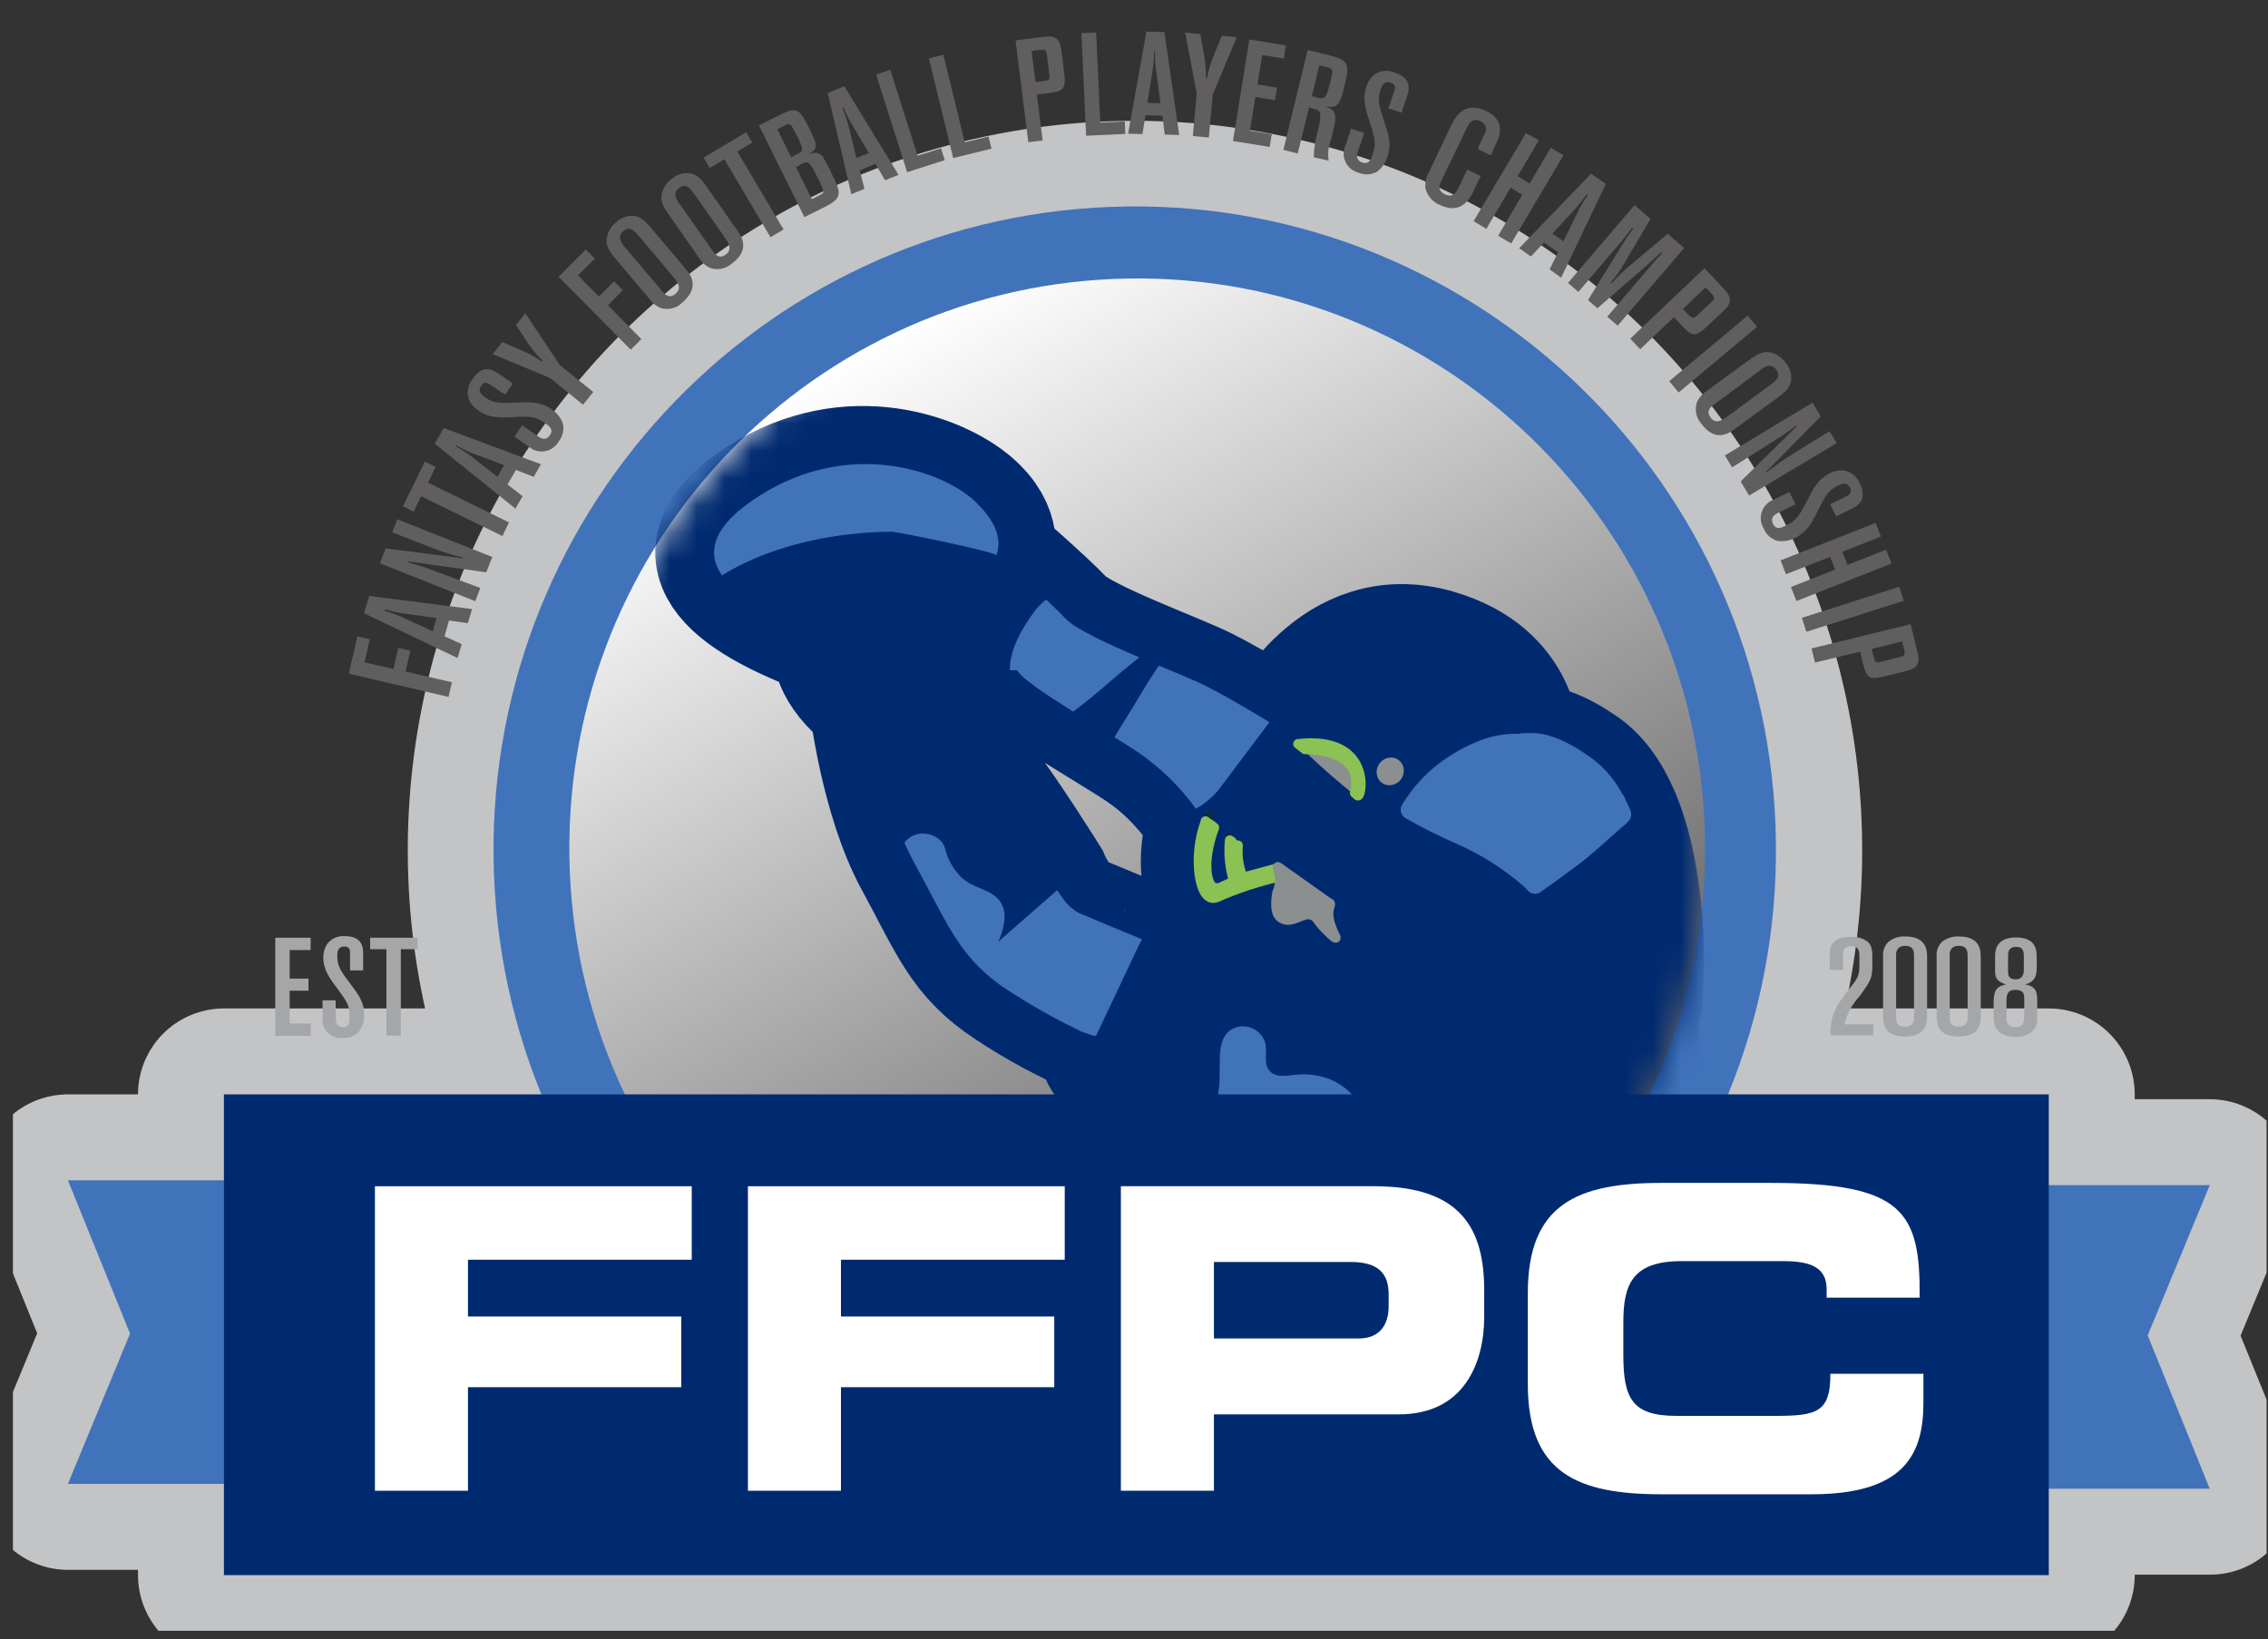 <svg width="83" height="60" viewBox="0 0 83 60" fill="none" xmlns="http://www.w3.org/2000/svg">
<rect x="0" y="0" width="83" height="60" fill="#333333" stroke="none"/>
<g clip-path="url(#clip0_48_671)">
<path d="M78.598 48.88L80.869 43.379H74.978V40.057H63.252C64.713 36.48 65.273 32.596 64.885 28.749C64.497 24.903 63.171 21.211 61.025 18C58.879 14.789 55.979 12.158 52.58 10.339C49.181 8.519 45.388 7.567 41.536 7.567C37.684 7.567 33.891 8.519 30.493 10.339C27.094 12.158 24.193 14.789 22.047 18C19.901 21.211 18.576 24.903 18.187 28.749C17.799 32.596 18.36 36.48 19.82 40.057H8.195V43.202H2.485L4.759 48.815L2.485 54.316H8.195V57.655H74.978V54.493H80.879L78.598 48.88Z" fill="#808082" stroke="#C3C4C6" stroke-width="6.289" stroke-linecap="round" stroke-linejoin="round"/>
<path d="M10.074 34.324H11.368V34.775H10.6V35.82H11.289V36.262H10.6V37.463H11.373V37.915H10.074V34.324Z" fill="#A5A6A8"/>
<path d="M12.289 37.252C12.289 37.374 12.289 37.597 12.555 37.597C12.82 37.597 12.794 37.357 12.794 37.18C12.794 36.846 12.727 36.699 12.371 36.219C12.059 35.808 11.832 35.498 11.832 35.042C11.83 34.872 11.876 34.705 11.966 34.561C12.042 34.459 12.142 34.379 12.258 34.327C12.374 34.275 12.501 34.254 12.627 34.266C13.105 34.266 13.29 34.506 13.29 34.881V35.52H12.811V34.886C12.811 34.775 12.794 34.645 12.605 34.645C12.366 34.645 12.344 34.828 12.344 35.006C12.344 35.371 12.466 35.537 12.849 36.046C13.101 36.385 13.328 36.675 13.328 37.136C13.334 37.356 13.27 37.572 13.144 37.751C13.07 37.834 12.979 37.899 12.877 37.94C12.775 37.982 12.665 37.999 12.555 37.992C12.451 38.004 12.347 37.992 12.248 37.957C12.15 37.922 12.061 37.864 11.989 37.789C11.916 37.714 11.862 37.624 11.829 37.524C11.797 37.425 11.789 37.319 11.803 37.216V36.615H12.282L12.289 37.252Z" fill="#A5A6A8"/>
<path d="M13.546 34.324H15.281V34.744H14.668V37.905H14.142V34.744H13.546V34.324Z" fill="#A5A6A8"/>
<path d="M66.959 34.967C66.959 34.744 66.959 34.292 67.739 34.292C67.947 34.279 68.153 34.335 68.327 34.451C68.521 34.607 68.521 34.806 68.521 35.172C68.521 35.786 68.521 35.825 68.043 36.476C67.779 36.764 67.591 37.114 67.497 37.494H68.552V37.895H66.992C66.992 37.242 67.081 36.935 67.724 36.135C67.964 35.825 68.047 35.729 68.047 35.344V34.989C68.047 34.867 68.047 34.633 67.753 34.633C67.459 34.633 67.447 34.821 67.447 34.934V35.501H66.968L66.959 34.967Z" fill="#A5A6A8"/>
<path d="M68.914 35.018C68.903 34.919 68.915 34.818 68.949 34.724C68.983 34.63 69.037 34.545 69.108 34.475C69.285 34.334 69.508 34.264 69.735 34.278C70.524 34.278 70.524 34.826 70.524 35.039V37.134C70.524 37.403 70.524 37.941 69.718 37.941C68.911 37.941 68.914 37.429 68.914 37.084V35.018ZM70.046 35.003C70.046 34.852 70.046 34.621 69.725 34.621C69.404 34.621 69.39 34.862 69.39 34.943V37.223C69.39 37.365 69.39 37.578 69.713 37.578C70.036 37.578 70.046 37.35 70.046 37.254V35.003Z" fill="#A5A6A8"/>
<path d="M70.874 35.018C70.863 34.919 70.875 34.818 70.909 34.724C70.942 34.63 70.997 34.545 71.067 34.475C71.246 34.334 71.47 34.264 71.697 34.278C72.487 34.278 72.487 34.826 72.487 35.039V37.134C72.487 37.403 72.487 37.941 71.68 37.941C70.874 37.941 70.874 37.429 70.874 37.084V35.018ZM72.008 35.003C72.008 34.852 72.008 34.621 71.685 34.621C71.362 34.621 71.352 34.862 71.352 34.943V37.223C71.352 37.365 71.352 37.578 71.675 37.578C71.998 37.578 72.008 37.35 72.008 37.254V35.003Z" fill="#A5A6A8"/>
<path d="M73.013 35.013C73.013 34.845 73.013 34.314 73.776 34.314C74.54 34.314 74.537 34.806 74.537 35.08V35.359C74.537 35.719 74.487 35.926 74.119 36.034C74.542 36.108 74.554 36.363 74.554 36.622V37.257C74.565 37.363 74.548 37.47 74.504 37.567C74.459 37.664 74.39 37.748 74.303 37.809C74.137 37.912 73.943 37.962 73.748 37.951C72.958 37.951 72.958 37.379 72.958 37.206V36.774C72.958 36.276 73.025 36.12 73.408 36.034C73.092 35.921 73.013 35.811 73.013 35.541V35.013ZM74.08 36.555C74.08 36.377 74.047 36.231 73.76 36.231C73.429 36.231 73.429 36.44 73.429 36.711V37.249C73.421 37.295 73.423 37.342 73.436 37.386C73.449 37.431 73.472 37.472 73.503 37.505C73.535 37.539 73.574 37.565 73.617 37.581C73.66 37.597 73.707 37.603 73.752 37.598C74.08 37.598 74.08 37.37 74.08 37.136V36.555ZM73.487 35.556C73.487 35.657 73.487 35.847 73.76 35.847C74.032 35.847 74.064 35.638 74.064 35.491V35.03C74.064 34.857 74.064 34.658 73.781 34.658C73.499 34.658 73.487 34.867 73.487 34.977V35.556Z" fill="#A5A6A8"/>
<path d="M42.42 54.647C55.371 54.153 65.469 43.213 64.977 30.214C64.484 17.215 53.585 7.078 40.635 7.573C27.684 8.068 17.585 19.007 18.078 32.006C18.571 45.005 29.469 55.142 42.42 54.647Z" fill="#4173BB"/>
<path d="M42.447 51.894C53.915 51.434 62.84 41.729 62.381 30.218C61.923 18.707 52.254 9.749 40.786 10.209C29.319 10.67 20.394 20.374 20.852 31.885C21.311 43.396 30.98 52.354 42.447 51.894Z" fill="url(#paint0_linear_48_671)"/>
<mask id="mask0_48_671" style="mask-type:luminance" maskUnits="userSpaceOnUse" x="20" y="10" width="43" height="42">
<path d="M42.447 51.894C53.915 51.434 62.84 41.729 62.381 30.218C61.923 18.707 52.254 9.749 40.786 10.209C29.319 10.67 20.394 20.374 20.852 31.885C21.311 43.396 30.98 52.354 42.447 51.894Z" fill="white"/>
</mask>
<g mask="url(#mask0_48_671)">
<path d="M103.05 47.751C102.642 47.885 102.266 48.102 101.946 48.389C101.625 48.676 101.367 49.026 101.189 49.418C100.681 50.379 99.906 50.352 99.121 50.424C98.882 50.446 98.384 50.569 97.116 50.758C96.68 50.275 96.177 49.858 95.622 49.519C94.872 49.056 94.082 48.66 93.263 48.335C92.576 48.094 91.853 47.552 91.348 47.206C90.844 46.86 90.245 47.446 90.104 47.621C89.811 48.01 89.623 48.469 89.558 48.952C89.467 49.649 89.319 50.297 89.319 50.297C89.319 50.297 89.24 50.65 88.668 51.147C88.096 51.645 86.012 53.766 84.789 54.991C84.162 55.135 83.523 55.092 82.58 54.868C80.24 54.301 75.853 52.37 74.418 52.029C72.982 51.688 72.898 51.109 71.929 50.348C70.96 49.586 68.327 47.852 65.913 48.647C65.528 48.834 63.266 47.686 61.995 44.931C60.725 42.176 59.794 38.446 60.081 37.11C60.368 35.775 60.445 29.498 57.841 27.905C56.379 26.909 55.687 27.245 55.687 27.245C55.687 27.245 55.771 24.629 52.598 23.712C48.769 22.602 46.821 26.656 46.821 26.656C46.821 26.656 45.251 25.674 44.172 25.126C43.093 24.579 39.663 23.361 38.969 22.626C38.276 21.891 36.443 20.31 36.443 20.31C36.443 20.31 36.818 19.385 35.626 18.357C34.435 17.329 31.128 16.015 27.787 18.134C24.446 20.253 26.557 21.999 30.309 23.366C30.445 23.812 30.295 24.567 31.745 25.707C31.745 25.707 32.159 29.246 33.42 31.554C34.681 33.862 35.062 35.075 36.902 36.272C37.921 36.947 38.999 37.527 40.123 38.006C40.123 38.006 40.123 38.883 40.544 38.967C40.965 39.051 43.693 38.967 44.598 41.254C45.854 44.429 50.861 50.091 58.621 56.146C59.437 56.785 60.93 58.243 63.003 59.422C65.075 60.602 66.154 60.712 68.067 62.569C69.978 64.426 72.171 65.262 73.044 65.358C73.44 65.416 73.841 65.435 74.24 65.413C74.24 65.413 81.767 68.375 82.856 67.025C84.471 65.034 84.26 63.943 85.966 62.029C86.261 61.7 86.876 61.505 87.194 61.197C87.57 60.835 87.687 60.489 88.087 60.138C88.991 59.348 89.573 59.069 90.504 58.55C91.662 57.907 92.231 57.258 93.473 56.79C96.505 55.649 98.219 54.421 99.973 53.713C102.04 52.877 101.504 52.992 102.148 52.752C103.01 52.437 104.046 52.466 106.147 53.778C106.769 54.167 106.283 53.823 107.138 54.498C107.992 55.173 108.404 55.072 108.944 55.032C110.512 54.914 108.377 52.163 108.377 52.163L107.516 51.392C107.516 51.392 106.118 50.252 105.226 49.471C104.333 48.69 103.912 47.436 103.05 47.751ZM42.997 34.439C42.968 34.497 42.927 34.548 42.876 34.589C42.825 34.63 42.767 34.659 42.703 34.675C42.641 34.691 42.575 34.692 42.511 34.68C42.447 34.668 42.387 34.642 42.334 34.605L39.539 33.447C38.879 33.173 38.443 32.104 38.443 32.104C38.443 32.104 36.907 29.637 36.05 28.568C35.221 27.46 34.522 26.26 33.966 24.992C33.655 24.271 34.727 23.442 34.727 23.442C34.727 23.442 35.229 23.735 35.768 24.108C36.193 24.419 36.715 24.567 37.239 24.526C37.407 25.006 40.405 26.704 41.626 27.512C42.846 28.319 43.468 29.193 44.151 30.067C43.672 31.268 43.875 33.115 44.543 32.834C45.266 32.516 46.018 32.267 46.788 32.09C46.827 32.31 46.797 32.538 46.701 32.741C45.132 32.498 43.241 33.997 42.997 34.439ZM45.007 30.737C44.957 31.245 45.009 31.758 45.16 32.246L44.682 32.467C44.682 32.467 44.363 32.625 44.232 32.227C43.976 31.444 44.44 30.281 44.44 30.281C44.689 30.497 44.758 30.55 45.007 30.737ZM45.306 30.932C45.748 31.249 46.212 31.534 46.694 31.785L45.486 32.109C45.332 31.74 45.27 31.34 45.306 30.942V30.932ZM80.412 61.197C80.053 61.161 78.902 60.986 77.466 59.996C78.234 60.448 81.386 60.655 81.386 60.655C81.089 61.195 80.773 61.243 80.412 61.197ZM92.126 52.31C92.468 51.349 93.165 51.275 94.22 51.515C93.497 51.709 92.795 51.977 92.126 52.315V52.31Z" fill="#002A70" stroke="#002A70" stroke-width="4.279" stroke-miterlimit="10"/>
<path d="M51.262 28.534C51.436 28.308 51.405 27.991 51.192 27.826C50.979 27.66 50.665 27.71 50.491 27.936C50.316 28.163 50.348 28.48 50.561 28.645C50.774 28.81 51.088 28.761 51.262 28.534Z" fill="#8B8F90"/>
<path d="M41.789 34.377L41.549 34.278L41.482 34.252L41.303 34.177L41.212 34.139L40.92 34.019L40.764 33.954L40.654 33.908L40.583 33.879L40.377 33.793L39.659 33.492L39.625 33.48L39.544 33.447C39.501 33.428 39.458 33.406 39.417 33.382L39.377 33.356C39.349 33.339 39.321 33.32 39.295 33.3L39.25 33.262L39.18 33.204L39.135 33.161L39.07 33.096L39.029 33.051L38.967 32.976C38.955 32.976 38.946 32.95 38.934 32.935C38.922 32.921 38.891 32.88 38.872 32.851L38.845 32.815C38.822 32.785 38.8 32.753 38.781 32.719L38.764 32.697L38.692 32.58L36.538 34.465C36.811 33.807 36.957 33.101 36.256 32.693C35.899 32.486 35.519 32.426 35.201 32.131C34.895 31.837 34.681 31.46 34.583 31.047C34.456 30.596 33.865 30.411 33.463 30.567C33.316 30.621 33.188 30.719 33.097 30.848C33.205 31.088 33.32 31.328 33.444 31.554C34.468 33.416 34.909 34.564 36.005 35.568C36.208 35.755 36.423 35.928 36.648 36.087L36.689 36.115L36.928 36.274L37.096 36.38L37.151 36.413C37.187 36.437 37.223 36.461 37.261 36.483L37.321 36.522L37.421 36.584L37.486 36.622L37.579 36.68L37.646 36.721L37.735 36.774L37.8 36.812L37.888 36.863L37.95 36.901L38.036 36.949L38.096 36.985L38.182 37.033L38.237 37.064L38.326 37.112L38.379 37.141L38.462 37.189L38.513 37.216L38.599 37.261L38.644 37.285L38.728 37.331L38.771 37.353L38.857 37.398L38.891 37.417L38.986 37.465L39.008 37.477L39.113 37.53C39.264 37.607 39.4 37.672 39.52 37.73L39.599 37.768H39.611L39.68 37.799H39.695L39.755 37.826H39.771L39.822 37.847H39.841L39.886 37.869H39.898L39.941 37.888H39.956L39.989 37.903H40.004L40.03 37.915H40.044H40.063H40.078H40.092H40.104C40.118 37.894 40.131 37.872 40.142 37.85C40.656 36.759 41.171 35.669 41.688 34.578C41.729 34.515 41.763 34.447 41.789 34.377Z" fill="#4173BB"/>
<path d="M40.783 26.985C41.102 27.182 41.389 27.363 41.614 27.512C42.446 28.078 43.175 28.785 43.767 29.601C44.147 29.389 44.474 29.095 44.724 28.739C45.304 27.972 45.881 27.204 46.457 26.435C45.928 26.111 44.935 25.518 44.181 25.134C43.806 24.941 43.145 24.668 42.413 24.365C41.968 24.989 41.59 25.698 41.183 26.332C41.049 26.546 40.915 26.762 40.783 26.985Z" fill="#4173BB"/>
<path d="M47.223 27.456C47.096 27.479 46.974 27.526 46.864 27.596C46.755 27.665 46.66 27.756 46.586 27.862C46.511 27.969 46.459 28.089 46.43 28.216C46.402 28.343 46.399 28.474 46.422 28.602C46.474 28.86 46.623 29.089 46.838 29.241C47.053 29.393 47.317 29.458 47.577 29.421H47.611C47.609 29.653 47.687 29.879 47.833 30.06C47.979 30.24 48.183 30.363 48.41 30.409C48.637 30.454 48.873 30.418 49.077 30.308C49.28 30.197 49.439 30.019 49.525 29.803C49.731 29.142 49.961 28.287 49.437 27.708C48.867 27.06 47.956 27.351 47.223 27.456Z" fill="#8B8F90"/>
<path d="M39.274 26.049C39.513 25.873 39.728 25.7 39.956 25.513C40.415 25.136 40.858 24.739 41.32 24.365L41.691 24.06C40.525 23.562 39.358 23.029 38.984 22.633C38.81 22.446 38.558 22.203 38.285 21.948C38.125 22.067 37.983 22.21 37.864 22.371C37.41 22.979 36.943 23.774 36.957 24.533C37.048 24.533 37.137 24.533 37.228 24.533C37.326 24.783 38.25 25.405 39.274 26.049Z" fill="#4173BB"/>
<path d="M46.806 32.253C46.049 32.429 45.308 32.676 44.595 32.988C44.507 33.028 44.409 33.04 44.315 33.021C44.22 33.003 44.133 32.955 44.066 32.885C43.629 32.453 43.588 30.999 43.985 30.002L44.325 29.553L44.224 29.913C44.273 29.951 44.324 29.986 44.378 30.017C44.439 30.058 44.497 30.103 44.552 30.151L44.641 30.231L44.598 30.341C44.598 30.341 44.16 31.456 44.394 32.174C44.413 32.231 44.447 32.308 44.502 32.33C44.538 32.343 44.577 32.343 44.612 32.33L44.962 32.167C44.838 31.703 44.797 31.22 44.842 30.742L44.868 30.43L45.108 30.629C45.142 30.657 45.18 30.681 45.22 30.699L45.387 30.802L45.471 30.855V30.99C45.448 31.302 45.487 31.617 45.586 31.914L46.505 31.674L46.589 31.648L46.653 31.629L46.723 31.609L46.785 31.648C46.838 31.687 46.88 31.74 46.905 31.802C46.905 31.833 46.924 31.862 46.931 31.888L47.103 31.854L46.919 32.159L46.9 32.234L46.806 32.253Z" fill="#102839"/>
<path d="M46.704 31.79C46.648 31.809 46.591 31.825 46.534 31.838L45.486 32.119C45.335 31.76 45.273 31.37 45.304 30.982C45.304 30.999 45.304 30.961 45.304 30.942C45.242 30.901 45.158 30.85 45.156 30.85C45.101 30.826 45.05 30.793 45.005 30.754C44.955 31.26 45.007 31.77 45.158 32.255L44.679 32.477C44.679 32.477 44.361 32.635 44.23 32.236C43.973 31.453 44.438 30.291 44.438 30.291C44.438 30.291 44.337 30.204 44.287 30.173C44.237 30.142 44.5 29.709 44.447 29.666C44.447 29.666 44.127 30.07 44.131 30.077C43.653 31.278 43.856 33.125 44.524 32.844C45.247 32.526 45.999 32.276 46.769 32.099C46.788 32.023 46.809 32.059 46.749 31.859C46.738 31.834 46.723 31.81 46.704 31.79Z" fill="#102839"/>
<path d="M46.704 31.79C46.648 31.808 46.592 31.825 46.534 31.837L45.486 32.119C45.335 31.76 45.273 31.37 45.304 30.982C45.304 30.999 45.304 30.961 45.304 30.942C45.242 30.901 45.158 30.85 45.156 30.85C45.101 30.826 45.05 30.793 45.005 30.754C44.955 31.26 45.007 31.77 45.158 32.255L44.679 32.477C44.679 32.477 44.361 32.635 44.23 32.236C43.974 31.453 44.438 30.291 44.438 30.291C44.438 30.291 44.337 30.204 44.287 30.173C44.228 30.138 44.171 30.1 44.117 30.058C44.117 30.058 44.103 30.086 44.117 30.091C43.639 31.292 43.866 33.125 44.533 32.844C45.257 32.525 46.008 32.276 46.778 32.099C46.797 32.023 46.819 32.059 46.759 31.859C46.745 31.833 46.727 31.809 46.704 31.79Z" fill="#8CC153" stroke="#8CC153" stroke-width="0.356" stroke-linecap="round" stroke-linejoin="round"/>
<path d="M55.68 27.221C55.626 27.217 55.572 27.217 55.518 27.221C54.733 27.299 53.975 27.555 53.304 27.972C52.633 28.388 52.066 28.953 51.646 29.623C51.184 29.55 50.716 29.521 50.248 29.536L50.009 29.339C50.038 29.066 50.248 26.435 47.419 27.13C46.496 26.455 46.096 26.889 46.053 27.559C46.036 27.574 46.036 27.586 46.053 27.596C46.027 28.183 46.223 28.758 46.603 29.205C46.613 29.373 46.656 29.538 46.731 29.688C46.806 29.839 46.911 29.973 47.039 30.082C48.204 31.14 49.499 32.044 50.892 32.772C51.004 33.807 52.62 33.853 52.9 32.978C52.963 33.215 53.043 33.446 53.139 33.67C53.443 34.391 54.209 34.391 54.692 34.031C54.766 34.144 54.838 34.271 54.903 34.379C55.606 35.681 57.7 34.725 56.994 33.418C56.499 32.497 55.814 31.691 54.986 31.055C55.29 30.276 55.982 29.613 56.661 29.029C57.52 28.266 56.604 26.93 55.68 27.221ZM49.619 29.142C49.032 28.662 48.386 28.114 47.843 27.591C47.795 27.545 47.649 27.415 47.604 27.375C48.193 27.262 50.009 27.521 49.619 29.138V29.142Z" fill="#002A70"/>
<path d="M47.757 27.427C47.757 27.427 49.98 27.365 49.578 29.022C49.578 29.039 49.633 29.061 49.685 29.121C49.841 29.227 50.241 26.921 47.505 27.23L47.757 27.427Z" fill="#8CC153" stroke="#8CC153" stroke-width="0.356" stroke-linecap="round" stroke-linejoin="round"/>
<path d="M27.801 18.141C26.112 19.212 25.817 20.185 26.421 21.064C27.596 20.325 29.24 19.765 31.101 19.554C31.609 19.495 32.12 19.465 32.63 19.465C32.63 19.421 36.4 20.185 36.459 20.325C36.593 19.962 36.68 19.301 35.682 18.352C34.545 17.264 31.142 16.023 27.801 18.141Z" fill="#4173BB"/>
<path d="M55.62 48.303C55.87 48.234 56.126 48.187 56.384 48.162H56.424L56.539 48.087C56.575 48.051 56.656 47.972 56.692 47.926C56.728 47.881 56.905 47.556 56.783 47.816C56.82 47.743 56.853 47.669 56.881 47.593C56.838 47.698 56.86 47.352 56.881 47.489C56.903 47.626 56.867 47.376 56.846 47.249C56.821 47.191 56.802 47.131 56.79 47.069C56.716 46.937 56.642 46.812 56.551 46.692C56.404 46.636 56.266 46.561 56.139 46.468C55.998 46.36 55.855 46.252 55.716 46.142L55.649 46.103C55.582 46.079 55.515 46.055 55.448 46.026C54.321 45.572 53.397 44.751 52.619 43.831C52.57 43.771 52.511 43.72 52.445 43.68C52.361 43.581 52.275 43.485 52.184 43.394C52.224 43.439 51.916 43.166 51.916 43.166C51.736 43.048 51.715 43.029 51.849 43.105C51.66 43 51.475 42.889 51.289 42.781C51.136 42.69 50.991 42.586 50.856 42.471C50.567 42.215 50.324 41.91 50.138 41.571C50.11 41.129 49.962 40.703 49.708 40.341C49.455 39.978 49.107 39.693 48.702 39.517C48.322 39.364 47.913 39.301 47.505 39.332C47.161 39.349 46.68 39.498 46.438 39.164C46.196 38.83 46.453 38.383 46.235 38.011C46.139 37.836 45.985 37.7 45.799 37.627C45.614 37.553 45.409 37.547 45.22 37.61C44.742 37.785 44.651 38.251 44.641 38.698C44.641 39.02 44.629 39.344 44.629 39.659C44.588 39.947 44.552 40.242 44.524 40.545C44.507 40.694 44.497 40.84 44.488 40.984C44.529 41.069 44.569 41.155 44.605 41.246C45.306 43.019 47.178 45.57 50.044 48.527C50.612 48.358 51.189 48.224 51.772 48.126C53.056 47.968 54.356 48.028 55.62 48.303Z" fill="#4173BB"/>
<path d="M57.861 27.913C56.92 27.271 56.307 27.161 55.982 27.192C55.924 27.188 55.865 27.188 55.807 27.192C55.779 27.194 55.75 27.194 55.721 27.192C55.721 27.192 55.614 27.218 55.614 27.216C55.166 27.199 54.719 27.273 54.3 27.432C53.792 27.63 53.315 27.897 52.881 28.227C52.373 28.612 51.944 29.092 51.617 29.64C52.189 29.966 52.776 30.263 53.379 30.528C54.348 30.944 55.245 31.512 56.037 32.21C56.087 32.258 56.133 32.308 56.178 32.359C56.24 32.311 57.31 31.554 57.767 31.191C58.141 30.898 59.174 29.954 59.179 29.962C59.24 29.919 59.294 29.867 59.34 29.808C59.292 29.692 59.239 29.568 59.184 29.471C59.158 29.384 59.115 29.302 59.057 29.231C58.777 28.697 58.365 28.242 57.861 27.913Z" fill="#4173BB" stroke="#4173BB" stroke-width="0.712" stroke-linecap="round" stroke-linejoin="round"/>
<path d="M48.875 34.292C48.413 33.385 48.726 33.168 48.674 33.072C48.563 33.003 48.559 33.003 48.463 32.933L46.788 31.744C46.747 31.715 46.752 31.744 46.752 31.744L46.831 32.039C46.848 32.14 46.848 32.243 46.831 32.344C46.817 32.461 46.786 32.574 46.738 32.681C46.738 32.681 46.592 33.365 46.855 33.574C47.334 33.951 47.838 33.094 48.233 33.682C48.379 33.901 48.97 34.482 48.875 34.292Z" fill="#8B8F90" stroke="#8B8F90" stroke-width="0.356" stroke-miterlimit="10"/>
</g>
<path fill-rule="evenodd" clip-rule="evenodd" d="M2.485 54.316H8.959V43.202H2.485L4.759 48.815L2.485 54.316Z" fill="#4173BB"/>
<path fill-rule="evenodd" clip-rule="evenodd" d="M80.869 43.379H74.396V54.493H80.869L78.598 48.88L80.869 43.379Z" fill="#4173BB"/>
<path d="M74.977 40.057H8.195V57.654H74.977V40.057Z" fill="#002A70"/>
<path d="M13.721 43.42H25.315V46.11H17.126V48.188H24.932V50.775H17.126V54.566H13.721V43.42Z" fill="white"/>
<path d="M27.371 43.42H38.965V46.11H30.776V48.188H38.582V50.775H30.776V54.566H27.371V43.42Z" fill="white"/>
<path d="M41.02 43.42H50.298C53.536 43.42 54.316 45.051 54.316 47.237V48.198C54.316 49.86 53.598 51.77 51.188 51.77H44.425V54.566H41.02V43.42ZM44.425 48.993H49.716C50.513 48.993 50.819 48.469 50.819 47.809V47.376C50.819 46.622 50.451 46.192 49.424 46.192H44.425V48.993Z" fill="white"/>
<path d="M55.912 47.331C55.912 44.066 57.738 43.298 60.806 43.298H64.807C69.653 43.298 70.282 44.345 70.251 47.499H66.848V47.191C66.848 46.391 66.264 46.161 65.252 46.161H61.541C59.746 46.161 59.408 47.006 59.408 48.392V49.593C59.408 51.21 59.746 51.825 61.356 51.825H64.991C66.525 51.825 66.985 51.671 66.985 50.285H70.39V51.332C70.39 53.211 69.715 54.695 66.296 54.695H60.806C57.738 54.695 55.912 53.927 55.912 50.662V47.331Z" fill="white"/>
<path d="M12.766 24.66L13.079 23.291L13.534 23.397L13.34 24.245L14.398 24.485L14.572 23.716L15.018 23.817L14.843 24.581L16.537 24.973L16.415 25.508L12.766 24.66Z" fill="#605E5E"/>
<path d="M13.512 21.814L17.276 22.294L17.121 22.811L16.432 22.712L16.267 23.291L16.898 23.579L16.745 24.086L13.321 22.446L13.512 21.814ZM14.084 22.359C14.278 22.416 14.468 22.485 14.654 22.563L15.834 23.104L15.977 22.623L14.675 22.441C14.48 22.408 14.287 22.362 14.098 22.302L14.084 22.359Z" fill="#605E5E"/>
<path d="M14.113 20.072L16.563 20.387L16.942 20.442V20.409C16.772 20.365 16.599 20.325 16.427 20.267L16.109 20.168L14.352 19.486L14.537 19.006L18.016 20.387L17.796 20.947L14.936 20.55V20.582L15.247 20.675L15.556 20.771L17.578 21.523L17.391 22.004L13.902 20.618L14.113 20.072Z" fill="#605E5E"/>
<path d="M14.745 18.533L15.549 16.895L15.944 17.089L15.664 17.666L18.626 19.121L18.387 19.621L15.412 18.165L15.139 18.727L14.745 18.533Z" fill="#605E5E"/>
<path d="M16.24 15.669L19.797 16.993L19.531 17.454L18.882 17.2L18.574 17.735L19.124 18.163L18.861 18.617L15.91 16.241L16.24 15.669ZM16.674 16.325C17.085 16.585 17.131 16.613 17.181 16.654L18.207 17.452L18.447 17.027L17.224 16.565C17.041 16.488 16.863 16.398 16.693 16.296L16.674 16.325Z" fill="#605E5E"/>
<path d="M19.67 15.958C19.775 16.03 19.966 16.162 20.124 15.929C20.282 15.696 20.076 15.578 19.914 15.468C19.627 15.268 19.457 15.227 18.834 15.264C18.296 15.29 17.901 15.307 17.504 15.023C17.351 14.926 17.23 14.785 17.159 14.617C17.116 14.491 17.106 14.356 17.131 14.224C17.155 14.093 17.213 13.97 17.298 13.868C17.588 13.445 17.899 13.438 18.217 13.659L18.767 14.036L18.487 14.447L17.942 14.082C17.846 14.014 17.722 13.952 17.612 14.115C17.468 14.322 17.612 14.449 17.765 14.555C18.081 14.771 18.296 14.764 18.961 14.733C19.402 14.716 19.78 14.699 20.177 14.973C20.369 15.097 20.516 15.279 20.596 15.494C20.623 15.607 20.624 15.724 20.599 15.838C20.574 15.951 20.524 16.057 20.452 16.148C20.4 16.244 20.328 16.326 20.239 16.39C20.151 16.454 20.049 16.497 19.942 16.515C19.835 16.534 19.725 16.527 19.621 16.497C19.516 16.467 19.42 16.413 19.339 16.34L18.825 15.984L19.107 15.569L19.67 15.958Z" fill="#605E5E"/>
<path d="M18.382 12.52L19.208 12.878C19.429 12.979 19.642 13.1 19.842 13.239L19.868 13.207C19.679 13.029 19.509 12.832 19.361 12.619L18.882 11.898L19.224 11.468L20.49 13.366L21.711 14.348L21.337 14.812L20.122 13.832L18.033 12.962L18.382 12.52Z" fill="#605E5E"/>
<path d="M20.44 10.13L21.44 9.134L21.77 9.467L21.153 10.08L21.916 10.853L22.474 10.299L22.795 10.623L22.249 11.173L23.472 12.412L23.082 12.799L20.44 10.13Z" fill="#605E5E"/>
<path d="M22.546 9.494C22.326 9.234 22.182 9.037 22.197 8.773C22.21 8.649 22.247 8.529 22.307 8.42C22.366 8.311 22.447 8.214 22.544 8.137C22.707 7.979 22.925 7.893 23.152 7.896C23.465 7.916 23.63 8.115 23.932 8.468L25.08 9.825C25.258 10.034 25.64 10.505 24.965 11.079C24.863 11.181 24.736 11.252 24.596 11.286C24.456 11.32 24.31 11.315 24.173 11.271C24.005 11.2 23.86 11.082 23.757 10.93L22.546 9.494ZM23.427 8.694C23.219 8.454 23.058 8.257 22.819 8.454C22.767 8.49 22.729 8.542 22.708 8.602C22.687 8.662 22.686 8.727 22.704 8.788C22.76 8.911 22.837 9.023 22.931 9.119L24.231 10.656C24.351 10.798 24.497 10.945 24.724 10.75C24.951 10.556 24.82 10.349 24.647 10.147L23.427 8.694Z" fill="#605E5E"/>
<path d="M24.494 7.882C24.3 7.604 24.173 7.402 24.211 7.125C24.236 7.003 24.284 6.887 24.353 6.783C24.423 6.68 24.512 6.591 24.616 6.523C24.702 6.452 24.802 6.399 24.91 6.368C25.017 6.336 25.129 6.327 25.24 6.34C25.552 6.386 25.702 6.597 25.958 6.974L26.98 8.43C27.14 8.656 27.478 9.15 26.755 9.669C26.644 9.76 26.511 9.82 26.369 9.841C26.227 9.863 26.082 9.846 25.949 9.792C25.788 9.704 25.655 9.573 25.564 9.415L24.494 7.882ZM25.451 7.162C25.264 6.897 25.121 6.693 24.865 6.876C24.811 6.908 24.768 6.956 24.742 7.014C24.716 7.071 24.709 7.136 24.721 7.198C24.767 7.32 24.834 7.433 24.92 7.531L26.078 9.179C26.183 9.331 26.317 9.489 26.557 9.319C26.796 9.148 26.686 8.925 26.533 8.708L25.451 7.162Z" fill="#605E5E"/>
<path d="M25.748 5.771L27.308 4.839L27.533 5.216L26.983 5.545L28.675 8.399L28.196 8.682L26.509 5.831L25.973 6.15L25.748 5.771Z" fill="#605E5E"/>
<path d="M27.773 4.589L28.632 4.161C29.196 3.88 29.302 4.07 29.622 4.711C29.876 5.225 29.979 5.432 29.622 5.629V5.651C29.697 5.602 29.787 5.582 29.875 5.595C29.963 5.608 30.044 5.654 30.101 5.723C30.238 5.936 30.356 6.161 30.455 6.395C30.79 7.07 30.828 7.253 30.182 7.575L29.438 7.947L27.773 4.589ZM28.95 5.756C29.304 5.579 29.357 5.552 29.354 5.442C29.311 5.274 29.247 5.113 29.163 4.961C29.132 4.901 29.081 4.812 29.034 4.721C28.957 4.587 28.924 4.551 28.871 4.546C28.818 4.541 28.809 4.546 28.45 4.733L28.95 5.756ZM29.132 6.121L29.713 7.291L29.953 7.166C30.094 7.097 30.137 7.063 30.134 6.993C30.072 6.807 29.992 6.626 29.895 6.455C29.639 5.936 29.586 5.886 29.383 5.975L29.132 6.121Z" fill="#605E5E"/>
<path d="M30.9 3.157L32.882 6.4L32.391 6.599L32.037 5.997L31.465 6.237L31.635 6.912L31.156 7.109L30.29 3.402L30.9 3.157ZM30.833 3.945C30.998 4.406 31.017 4.454 31.032 4.519L31.343 5.783L31.798 5.6L31.125 4.469C31.027 4.295 30.943 4.115 30.872 3.928L30.833 3.945Z" fill="#605E5E"/>
<path d="M32.583 2.557L33.581 5.701L34.435 5.427L34.574 5.862L33.198 6.302L32.061 2.725L32.583 2.557Z" fill="#605E5E"/>
<path d="M34.525 2.004L35.306 5.211L36.177 4.997L36.284 5.442L34.882 5.785L33.994 2.134L34.525 2.004Z" fill="#605E5E"/>
<path d="M37.167 1.478L38.213 1.346C38.733 1.281 38.804 1.514 38.852 1.915L38.941 2.634C39.005 3.155 38.981 3.33 38.484 3.393L37.945 3.46L38.158 5.141L37.632 5.206L37.167 1.478ZM37.754 1.865L37.897 3.003L38.237 2.96C38.366 2.943 38.426 2.91 38.407 2.768L38.311 1.987C38.295 1.855 38.264 1.8 38.072 1.824L37.754 1.865Z" fill="#605E5E"/>
<path d="M40.116 1.192L40.267 4.486L41.162 4.445L41.183 4.901L39.748 4.968L39.575 1.216L40.116 1.192Z" fill="#605E5E"/>
<path d="M42.612 1.173L43.155 4.94L42.626 4.928L42.538 4.233L41.92 4.219L41.81 4.906L41.286 4.894L41.954 1.156L42.612 1.173ZM42.241 1.872C42.238 2.075 42.222 2.277 42.196 2.477L41.99 3.763L42.468 3.775L42.296 2.468C42.273 2.27 42.266 2.071 42.275 1.872H42.241Z" fill="#605E5E"/>
<path d="M43.928 1.248L44.086 2.139C44.121 2.377 44.138 2.618 44.136 2.859H44.174C44.219 2.603 44.29 2.352 44.385 2.11L44.715 1.308L45.261 1.361L44.382 3.465L44.239 5.033L43.653 4.978L43.796 3.417L43.373 1.192L43.928 1.248Z" fill="#605E5E"/>
<path d="M45.72 1.445L47.06 1.663L46.984 2.144L46.192 2.014L46.017 3.092L46.735 3.21L46.661 3.667L45.943 3.549L45.744 4.784L46.541 4.913L46.467 5.379L45.122 5.161L45.72 1.445Z" fill="#605E5E"/>
<path d="M47.855 1.829L48.714 2.04C49.357 2.201 49.393 2.379 49.214 3.102C49.058 3.741 48.975 4 48.546 3.888V3.909C48.915 4.044 48.917 4.253 48.8 4.738L48.702 5.134C48.612 5.372 48.585 5.63 48.625 5.881L48.08 5.756C48.081 5.492 48.116 5.229 48.182 4.973L48.245 4.716C48.301 4.534 48.324 4.342 48.312 4.152C48.276 4.027 48.214 4.012 47.905 3.936L47.491 5.617L46.967 5.485L47.855 1.829ZM48.285 2.393L48.008 3.518L48.247 3.58C48.513 3.645 48.551 3.539 48.699 2.936C48.797 2.535 48.773 2.516 48.546 2.456L48.285 2.393Z" fill="#605E5E"/>
<path d="M49.704 5.516C49.664 5.639 49.59 5.86 49.855 5.948C50.121 6.037 50.181 5.807 50.243 5.619C50.353 5.288 50.339 5.115 50.145 4.522C49.972 4.01 49.848 3.63 50.001 3.174C50.054 3 50.157 2.845 50.298 2.73C50.407 2.654 50.533 2.607 50.666 2.595C50.798 2.583 50.931 2.605 51.052 2.66C51.53 2.823 51.626 3.124 51.504 3.491L51.291 4.125L50.812 3.967L51.023 3.337C51.061 3.227 51.087 3.097 50.901 3.028C50.662 2.946 50.58 3.121 50.52 3.297C50.398 3.659 50.465 3.866 50.676 4.498C50.812 4.92 50.932 5.278 50.776 5.737C50.711 5.957 50.576 6.15 50.391 6.285C50.291 6.341 50.178 6.374 50.063 6.381C49.948 6.388 49.832 6.368 49.726 6.323C49.621 6.298 49.523 6.25 49.439 6.181C49.355 6.113 49.287 6.027 49.241 5.929C49.195 5.83 49.172 5.723 49.173 5.615C49.174 5.506 49.199 5.399 49.247 5.302L49.446 4.707L49.925 4.867L49.704 5.516Z" fill="#605E5E"/>
<path d="M53.089 4.627C53.232 4.329 53.553 3.666 54.383 4.06C55.149 4.43 54.862 5.021 54.749 5.261L54.555 5.689L54.077 5.449L54.316 4.932C54.347 4.893 54.368 4.847 54.377 4.798C54.387 4.748 54.385 4.698 54.372 4.649C54.359 4.601 54.334 4.557 54.301 4.519C54.268 4.482 54.226 4.453 54.18 4.435C53.869 4.286 53.749 4.536 53.668 4.707L52.77 6.575C52.677 6.767 52.581 6.967 52.88 7.111C53.179 7.255 53.297 7.041 53.395 6.835L53.696 6.208L54.189 6.448L53.916 7.017C53.732 7.402 53.385 7.836 52.684 7.498C52.553 7.444 52.437 7.359 52.346 7.251C52.255 7.142 52.192 7.012 52.162 6.873C52.15 6.659 52.203 6.447 52.313 6.263L53.089 4.627Z" fill="#605E5E"/>
<path d="M56.316 5.137L55.541 6.448L55.977 6.717L56.752 5.406L57.219 5.684L55.304 8.91L54.826 8.629L55.711 7.13L55.28 6.873L54.395 8.375L53.928 8.096L55.843 4.87L56.316 5.137Z" fill="#605E5E"/>
<path d="M58.767 6.734L57.13 10.166L56.709 9.859L57.02 9.234L56.503 8.879L56.025 9.388L55.596 9.086L58.228 6.357L58.767 6.734ZM58.071 7.106C57.776 7.495 57.745 7.539 57.7 7.587L56.814 8.547L57.214 8.831L57.795 7.649C57.887 7.472 57.992 7.303 58.109 7.142L58.071 7.106Z" fill="#605E5E"/>
<path d="M60.404 8.012L59.425 9.669C59.289 9.909 59.129 10.133 58.947 10.339L58.983 10.368C59.16 10.165 59.351 9.975 59.555 9.799L61.029 8.557L61.634 9.078L59.2 11.92L58.82 11.593L60.462 9.672C60.574 9.537 60.701 9.4 60.823 9.268L60.787 9.237C60.715 9.302 60.368 9.626 60.287 9.696L58.459 11.281L58.114 10.986L59.346 8.992C59.509 8.725 59.653 8.528 59.768 8.367L59.729 8.334C59.569 8.548 59.368 8.814 59.198 9.004L57.762 10.685L57.382 10.356L59.82 7.507L60.404 8.012Z" fill="#605E5E"/>
<path d="M62.378 9.816L63.096 10.582C63.457 10.964 63.311 11.156 63.02 11.435L62.505 11.915C62.124 12.278 61.971 12.362 61.624 11.997L61.256 11.613L60.026 12.782L59.66 12.398L62.378 9.816ZM62.416 10.52L61.586 11.31L61.825 11.55C61.914 11.644 61.976 11.67 62.081 11.572L62.646 11.041C62.742 10.95 62.768 10.892 62.646 10.76L62.416 10.52Z" fill="#605E5E"/>
<path d="M64.302 11.963L61.431 14.365L61.088 13.952L63.96 11.55L64.302 11.963Z" fill="#605E5E"/>
<path d="M63.998 13.188C64.271 12.986 64.477 12.857 64.747 12.893C64.87 12.914 64.987 12.96 65.091 13.028C65.196 13.095 65.285 13.183 65.355 13.287C65.499 13.461 65.569 13.685 65.549 13.911C65.506 14.226 65.298 14.377 64.924 14.651L63.489 15.701C63.266 15.864 62.771 16.21 62.249 15.494C62.156 15.384 62.095 15.251 62.071 15.109C62.048 14.967 62.063 14.821 62.115 14.687C62.2 14.525 62.328 14.389 62.483 14.293L63.998 13.188ZM64.728 14.13C64.989 13.938 65.19 13.791 65.006 13.537C64.972 13.483 64.923 13.44 64.865 13.415C64.807 13.39 64.742 13.384 64.68 13.397C64.56 13.445 64.449 13.514 64.353 13.601L62.732 14.802C62.582 14.91 62.426 15.043 62.601 15.283C62.776 15.523 62.993 15.408 63.206 15.252L64.728 14.13Z" fill="#605E5E"/>
<path d="M66.631 15.242L64.894 17.005C64.791 17.108 64.712 17.183 64.621 17.272L64.64 17.3C64.776 17.192 64.915 17.082 65.063 16.979L65.35 16.777L66.954 15.782L67.217 16.217L64.01 18.139L63.702 17.622L65.755 15.605L65.738 15.573L65.475 15.765L65.212 15.953L63.388 17.108L63.125 16.671L66.332 14.737L66.631 15.242Z" fill="#605E5E"/>
<path d="M65.085 18.766C64.972 18.821 64.762 18.924 64.886 19.176C65.011 19.429 65.216 19.306 65.391 19.22C65.705 19.064 65.817 18.931 66.109 18.377C66.348 17.896 66.53 17.536 66.961 17.325C67.121 17.239 67.302 17.203 67.483 17.221C67.612 17.244 67.734 17.301 67.836 17.385C67.938 17.469 68.016 17.578 68.064 17.702C68.289 18.163 68.141 18.437 67.796 18.607L67.195 18.903L66.978 18.458L67.571 18.165C67.677 18.112 67.791 18.035 67.705 17.858C67.595 17.632 67.413 17.697 67.248 17.778C66.906 17.947 66.805 18.139 66.506 18.739C66.305 19.133 66.133 19.472 65.702 19.686C65.499 19.791 65.268 19.83 65.042 19.796C64.931 19.764 64.829 19.707 64.743 19.63C64.657 19.552 64.59 19.457 64.546 19.349C64.489 19.257 64.453 19.153 64.441 19.044C64.429 18.936 64.442 18.826 64.479 18.723C64.515 18.621 64.575 18.528 64.652 18.451C64.73 18.375 64.824 18.317 64.927 18.283L65.484 18.007L65.707 18.458L65.085 18.766Z" fill="#605E5E"/>
<path d="M68.837 19.64L67.423 20.197L67.61 20.678L69.024 20.12L69.223 20.627L65.743 21.999L65.542 21.487L67.16 20.848L66.975 20.382L65.36 21.019L65.162 20.512L68.639 19.14L68.837 19.64Z" fill="#605E5E"/>
<path d="M69.67 21.992L66.104 23.125L65.944 22.614L69.507 21.477L69.67 21.992Z" fill="#605E5E"/>
<path d="M69.921 22.847L70.174 23.872C70.301 24.384 70.079 24.48 69.696 24.578L69.007 24.749C68.499 24.874 68.325 24.869 68.203 24.382L68.073 23.853L66.422 24.252L66.295 23.735L69.921 22.847ZM69.61 23.478L68.499 23.752L68.581 24.088C68.612 24.213 68.653 24.269 68.791 24.235L69.552 24.045C69.682 24.014 69.732 23.978 69.689 23.805L69.61 23.478Z" fill="#605E5E"/>
</g>
<defs>
<linearGradient id="paint0_linear_48_671" x1="31.189" y1="13.005" x2="52.161" y2="49.032" gradientUnits="userSpaceOnUse">
<stop stop-color="white"/>
<stop offset="1" stop-color="#4F4F4F"/>
</linearGradient>
<clipPath id="clip0_48_671">
<rect width="82.475" height="59.219" fill="white" transform="translate(0.473 0.472)"/>
</clipPath>
</defs>
</svg>
